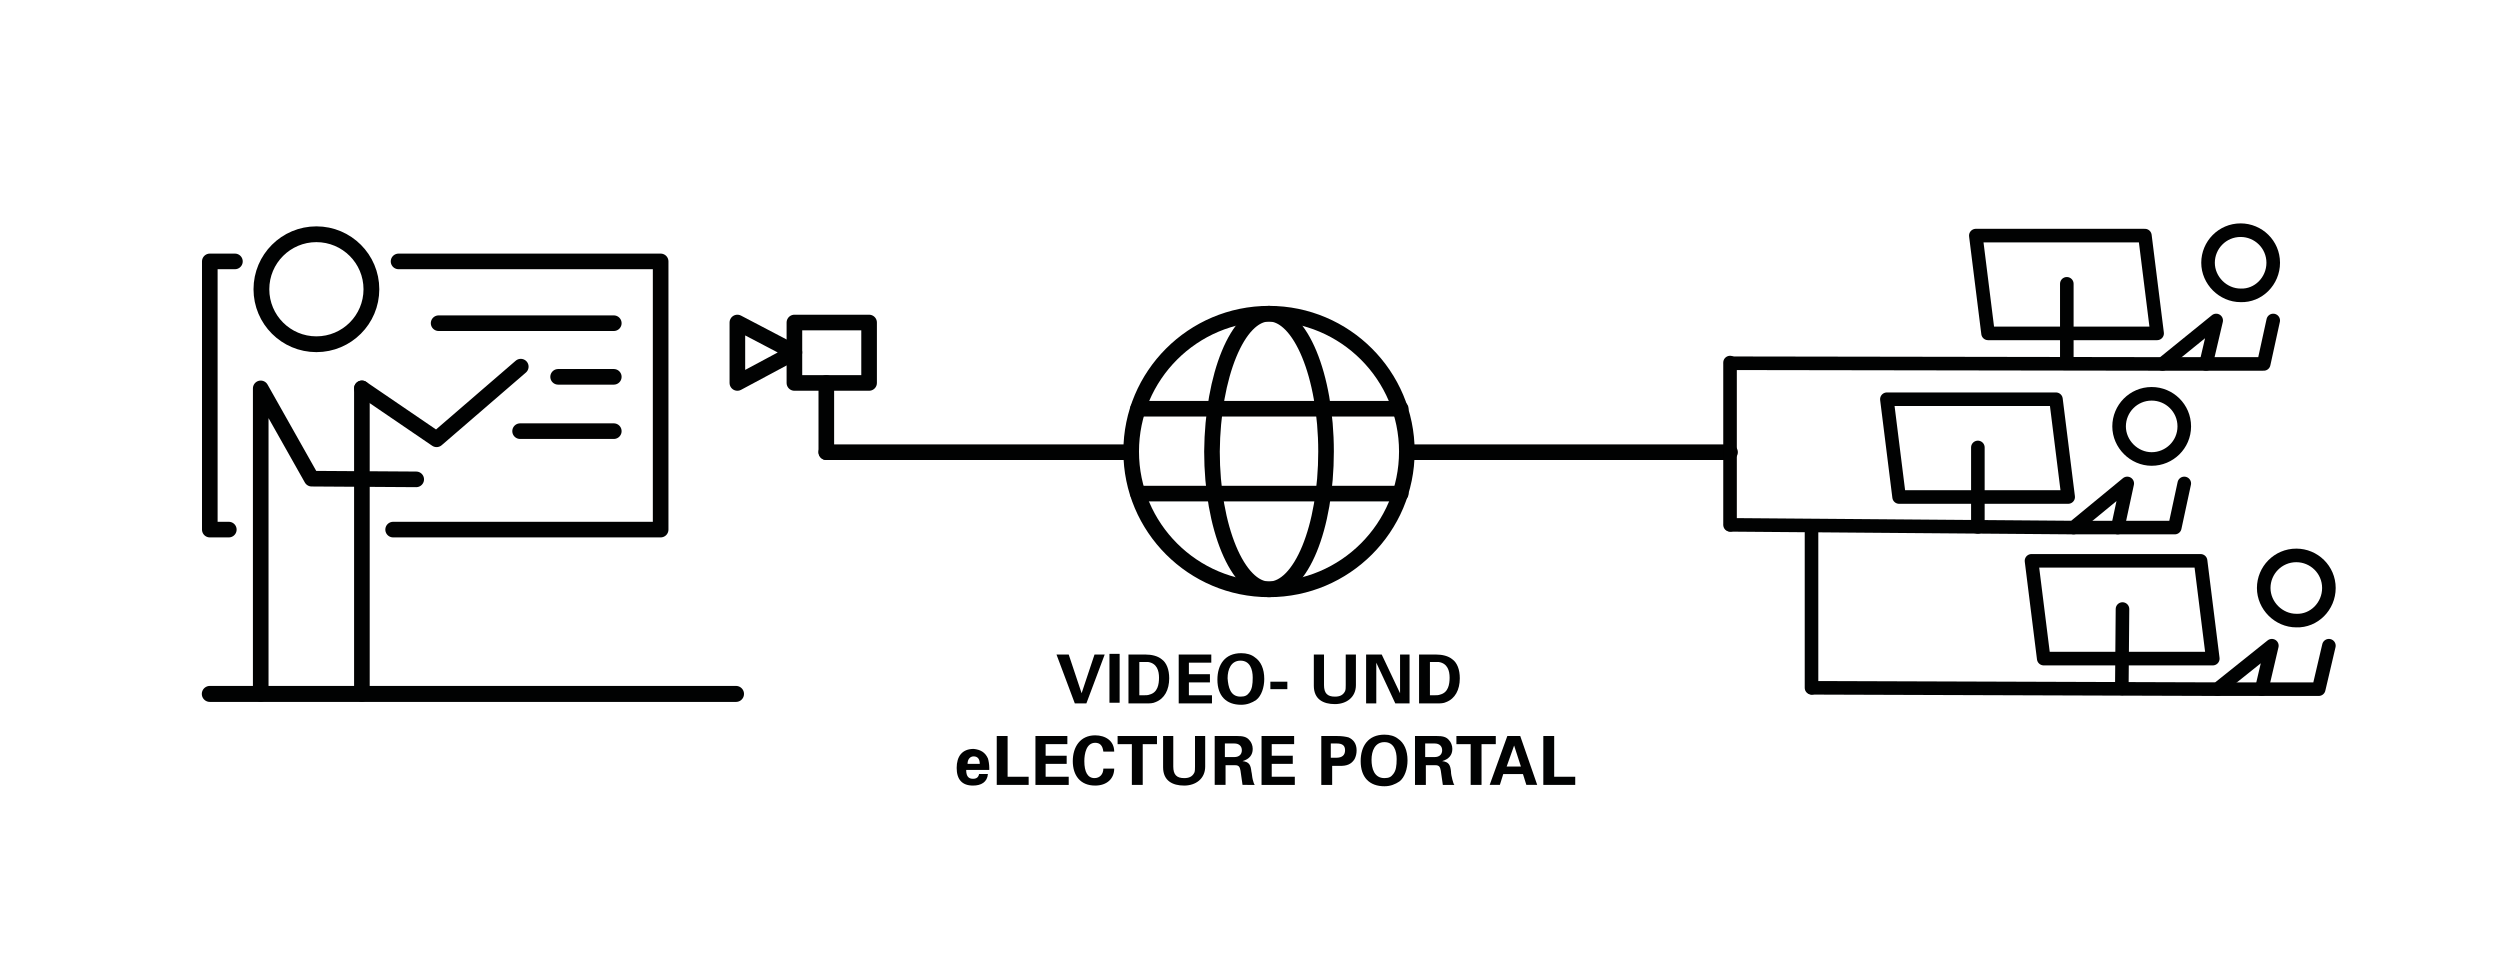 <?xml version="1.0" encoding="UTF-8"?>
<!-- Generator: Adobe Illustrator 24.0.3, SVG Export Plug-In . SVG Version: 6.00 Build 0)  -->
<svg xmlns="http://www.w3.org/2000/svg" xmlns:xlink="http://www.w3.org/1999/xlink" version="1.1" id="Ebene_1" x="0px" y="0px" viewBox="0 0 368.2 141.1" style="enable-background:new 0 0 368.2 141.1;" xml:space="preserve">
<style type="text/css">
	.st0{fill:none;stroke:#010202;stroke-width:2.324;stroke-linecap:round;stroke-linejoin:round;stroke-miterlimit:10;}
	.st1{fill:none;stroke:#010202;stroke-width:2.3;stroke-linecap:round;stroke-linejoin:round;stroke-miterlimit:10;}
	.st2{fill:none;stroke:#010202;stroke-width:2;stroke-linecap:round;stroke-linejoin:round;stroke-miterlimit:10;}
	.st3{fill:none;stroke:#010202;stroke-width:2.355;stroke-linecap:round;stroke-linejoin:round;stroke-miterlimit:10;}
	.st4{enable-background:new    ;}
	.st5{fill:#010202;}
</style>
<ellipse class="st0" cx="46.6" cy="42.6" rx="8.1" ry="8.1"></ellipse>
<line class="st1" x1="207.4" y1="66.6" x2="254.8" y2="66.6"></line>
<line class="st1" x1="121.7" y1="66.6" x2="166.4" y2="66.6"></line>
<line class="st2" x1="254.8" y1="77.3" x2="254.8" y2="53.4"></line>
<line class="st2" x1="266.8" y1="101.3" x2="266.8" y2="77.5"></line>
<rect x="117" y="47.5" class="st1" width="11" height="8.9"></rect>
<polygon class="st1" points="117,51.9 108.6,56.4 108.6,47.5 "></polygon>
<polyline class="st1" points="61.3,70.6 45.9,70.5 38.4,57.2 38.4,102.2 "></polyline>
<line class="st1" x1="53.3" y1="57.2" x2="53.3" y2="102.2"></line>
<polyline class="st1" points="53.3,57.2 64.3,64.7 76.7,54 "></polyline>
<line class="st1" x1="121.7" y1="66.6" x2="121.7" y2="56.4"></line>
<line class="st1" x1="90.4" y1="47.6" x2="64.6" y2="47.6"></line>
<line class="st1" x1="90.4" y1="55.5" x2="82.2" y2="55.5"></line>
<line class="st1" x1="90.4" y1="63.5" x2="76.6" y2="63.5"></line>
<polyline class="st1" points="57.9,78 97.3,78 97.3,38.5 58.7,38.5 "></polyline>
<polyline class="st1" points="34.6,38.5 30.9,38.5 30.9,78 33.7,78 "></polyline>
<path class="st2" d="M334.8,38.7c0-2.7-2.2-4.8-4.8-4.8c-2.7,0-4.8,2.2-4.8,4.8s2.2,4.8,4.8,4.8C332.6,43.6,334.8,41.4,334.8,38.7z"></path>
<path class="st2" d="M321.7,62.8c0-2.7-2.2-4.8-4.8-4.8c-2.7,0-4.8,2.2-4.8,4.8s2.2,4.8,4.8,4.8S321.7,65.5,321.7,62.8z"></path>
<path class="st2" d="M343,86.6c0-2.7-2.2-4.8-4.8-4.8c-2.7,0-4.8,2.2-4.8,4.8s2.2,4.8,4.8,4.8C340.8,91.5,343,89.3,343,86.6z"></path>
<polyline class="st2" points="318.5,53.6 333.4,53.6 334.8,47.2 "></polyline>
<polyline class="st2" points="305.4,77.7 320.3,77.7 321.7,71.2 "></polyline>
<polyline class="st2" points="326.6,101.5 341.5,101.5 343,95.1 "></polyline>
<polyline class="st2" points="324.9,53.6 326.4,47.2 318.5,53.6 254.9,53.5 "></polyline>
<polyline class="st2" points="311.9,77.7 313.3,71.2 305.4,77.7 254.9,77.3 "></polyline>
<polyline class="st2" points="333.1,101.5 334.6,95.1 326.6,101.5 266.9,101.3 "></polyline>
<polygon class="st2" points="315.9,34.7 291,34.7 292.8,49.1 317.7,49.1 "></polygon>
<polygon class="st2" points="302.8,58.8 277.9,58.8 279.7,73.2 304.6,73.2 "></polygon>
<polygon class="st2" points="324.1,82.6 299.2,82.6 301,97 325.9,97 "></polygon>
<line class="st2" x1="304.4" y1="41.8" x2="304.4" y2="53.5"></line>
<line class="st2" x1="291.3" y1="65.9" x2="291.3" y2="77.6"></line>
<line class="st2" x1="312.6" y1="89.7" x2="312.5" y2="101.4"></line>
<line class="st3" x1="108.4" y1="102.2" x2="30.9" y2="102.2"></line>
<line class="st1" x1="167.6" y1="60.2" x2="206.3" y2="60.2"></line>
<line class="st1" x1="167.6" y1="72.7" x2="206.3" y2="72.7"></line>
<path class="st1" d="M186.9,46.2c11.2,0,20.3,9.1,20.3,20.3s-9.1,20.3-20.3,20.3s-20.3-9.1-20.3-20.3  C166.6,55.3,175.7,46.2,186.9,46.2z"></path>
<path class="st1" d="M186.9,46.2c4.6,0,8.4,9.1,8.4,20.3s-3.7,20.3-8.4,20.3c-4.6,0-8.4-9.1-8.4-20.3  C178.6,55.3,182.3,46.2,186.9,46.2z"></path>
<g class="st4">
	<path class="st5" d="M157.4,96.4l1.9,5.7l1.9-5.7h1.5l-2.7,7.2h-1.7l-2.7-7.2H157.4z"></path>
	<path class="st5" d="M164.9,96.3v7.2h-1.5v-7.2H164.9z"></path>
	<path class="st5" d="M168.7,96.4c0.9,0,1.8,0.2,2.4,0.7c0.7,0.5,1.1,1.5,1.1,2.8c0,1.7-0.7,3-2,3.5c-0.4,0.2-0.9,0.2-1.4,0.2h-2.6   v-7.2L168.7,96.4z M167.8,102.4c0.2,0,0.4,0,0.6,0c0.3,0,0.7,0,0.9-0.1c1.2-0.3,1.4-1.5,1.4-2.5c0-1-0.3-2.1-1.6-2.3   c-0.2,0-0.5,0-0.8,0c-0.2,0-0.4,0-0.5,0V102.4z"></path>
	<path class="st5" d="M178.4,96.4v1.2h-3.3v1.7h3.1v1.2h-3.1v1.9h3.4v1.2h-4.9v-7.2H178.4z"></path>
	<path class="st5" d="M184.8,96.8c0.9,0.6,1.4,1.7,1.4,3.2c0,1.2-0.4,2.5-1.2,3.1c-0.6,0.4-1.3,0.7-2.2,0.7c-2.2,0-3.5-1.3-3.5-3.7   c0-2.2,1.1-3.9,3.5-3.9C183.6,96.2,184.3,96.4,184.8,96.8z M182.7,102.6c0.7,0,1-0.2,1.3-0.6c0.4-0.5,0.5-1.2,0.5-2.2   c0-1.2-0.4-2.5-1.8-2.5c-1.4,0-1.9,1.3-1.9,2.6C180.9,101.2,181.2,102.6,182.7,102.6z"></path>
	<path class="st5" d="M189.6,100.4v1.1h-2.5v-1.1H189.6z"></path>
	<path class="st5" d="M195,96.4v4.5c0,1.2,0.5,1.7,1.6,1.7c0.7,0,1.2-0.2,1.5-0.8c0.1-0.2,0.1-0.6,0.1-0.9v-4.5h1.5v4.5   c0,1.8-1.4,2.8-3.1,2.8c-1.7,0-3.1-0.7-3.1-2.7v-4.6H195z"></path>
	<path class="st5" d="M203.5,96.4l2.7,5.7v-5.7h1.4v7.2h-2.1l-2.8-6v6h-1.5v-7.2H203.5z"></path>
	<path class="st5" d="M211.5,96.4c0.9,0,1.8,0.2,2.4,0.7c0.7,0.5,1.1,1.5,1.1,2.8c0,1.7-0.7,3-2,3.5c-0.4,0.2-0.9,0.2-1.4,0.2H209   v-7.2L211.5,96.4z M210.6,102.4c0.2,0,0.4,0,0.6,0c0.3,0,0.7,0,0.9-0.1c1.2-0.3,1.4-1.5,1.4-2.5c0-1-0.3-2.1-1.6-2.3   c-0.2,0-0.5,0-0.8,0c-0.2,0-0.4,0-0.5,0V102.4z"></path>
</g>
<g class="st4">
	<path class="st5" d="M145.5,111.7c0.1,0.3,0.2,0.9,0.2,1.4c0,0.2,0,0.2,0,0.3h-3.4c0,1,0.4,1.3,1,1.3c0.5,0,0.8-0.2,0.9-0.7h1.3   c-0.1,1.2-1,1.7-2.2,1.7c-1.6,0-2.4-0.9-2.4-2.6c0-1.7,0.8-2.8,2.5-2.8C144.4,110.4,145.1,110.8,145.5,111.7z M144.3,112.5   c0-0.7-0.3-1.1-0.9-1.1c-0.5,0-0.9,0.4-0.9,1.1H144.3z"></path>
	<path class="st5" d="M148.4,108.4v6h3.1v1.2h-4.7v-7.2H148.4z"></path>
	<path class="st5" d="M157.2,108.4v1.2H154v1.7h3.1v1.2H154v1.9h3.4v1.2h-4.9v-7.2H157.2z"></path>
	<path class="st5" d="M164.1,110.7h-1.6c-0.1-0.9-0.5-1.3-1.2-1.3c-1.3,0-1.6,1.6-1.6,2.7c0,1.6,0.5,2.5,1.5,2.5   c0.8,0,1.3-0.6,1.3-1.4h1.6c0,1.5-1.1,2.5-2.8,2.5c-2.2,0-3.3-1.5-3.3-3.6c0-2.1,1.1-3.8,3.3-3.8   C162.8,108.3,164.1,109.1,164.1,110.7z"></path>
	<path class="st5" d="M170.4,108.4v1.2h-2.1v6h-1.6v-6h-2.1v-1.2H170.4z"></path>
	<path class="st5" d="M172.8,108.4v4.5c0,1.2,0.5,1.7,1.6,1.7c0.7,0,1.2-0.2,1.5-0.8c0.1-0.2,0.1-0.6,0.1-0.9v-4.5h1.5v4.5   c0,1.8-1.4,2.8-3.1,2.8c-1.7,0-3.1-0.7-3.1-2.7v-4.6H172.8z"></path>
	<path class="st5" d="M182.2,108.4c0.8,0,1.4,0.1,1.8,0.6c0.3,0.3,0.5,0.8,0.5,1.3c0,0.9-0.5,1.5-1.5,1.8c1,0.1,1.2,0.6,1.3,1.5   c0.1,0.4,0.1,0.8,0.2,1.2c0.1,0.4,0.2,0.7,0.3,0.8H183c-0.1-0.7-0.2-1.4-0.3-2.1c-0.1-0.5-0.2-0.8-0.8-0.8h-1.4v2.9h-1.6v-7.2   H182.2z M181.8,111.5c0.7,0,1.1-0.4,1.1-1s-0.4-1-1.1-1h-1.4v2H181.8z"></path>
	<path class="st5" d="M190.6,108.4v1.2h-3.3v1.7h3.1v1.2h-3.1v1.9h3.4v1.2h-4.9v-7.2H190.6z"></path>
	<path class="st5" d="M196.9,108.4c0.8,0,1.3,0.1,1.7,0.2c0.7,0.3,1.2,0.9,1.2,1.9c0,0.5-0.1,0.9-0.3,1.3c-0.5,0.8-1.2,1-2.1,1h-1.2   v2.8h-1.6v-7.2H196.9z M196.8,111.6c0.9,0,1.3-0.4,1.3-1.1c0-0.7-0.4-1-1.2-1h-0.9v2.1H196.8z"></path>
	<path class="st5" d="M205.9,108.8c0.9,0.6,1.4,1.7,1.4,3.2c0,1.2-0.4,2.5-1.2,3.1c-0.6,0.4-1.3,0.7-2.2,0.7c-2.2,0-3.5-1.3-3.5-3.7   c0-2.2,1.1-3.9,3.5-3.9C204.7,108.2,205.4,108.4,205.9,108.8z M203.9,114.6c0.7,0,1-0.2,1.3-0.6c0.4-0.5,0.5-1.2,0.5-2.2   c0-1.2-0.4-2.5-1.8-2.5c-1.4,0-1.9,1.3-1.9,2.6C202,113.2,202.4,114.6,203.9,114.6z"></path>
	<path class="st5" d="M211.6,108.4c0.8,0,1.4,0.1,1.8,0.6c0.3,0.3,0.5,0.8,0.5,1.3c0,0.9-0.5,1.5-1.5,1.8c1,0.1,1.2,0.6,1.3,1.5   c0,0.4,0.1,0.8,0.2,1.2c0.1,0.4,0.2,0.7,0.3,0.8h-1.7c-0.1-0.7-0.2-1.4-0.3-2.1c-0.1-0.5-0.2-0.8-0.8-0.8H210v2.9h-1.6v-7.2H211.6z    M211.3,111.5c0.7,0,1.1-0.4,1.1-1s-0.4-1-1.1-1h-1.4v2H211.3z"></path>
	<path class="st5" d="M220.3,108.4v1.2h-2.1v6h-1.6v-6h-2.1v-1.2H220.3z"></path>
	<path class="st5" d="M223.9,108.4l2.5,7.2h-1.6l-0.5-1.6h-2.9l-0.5,1.6h-1.5l2.6-7.2H223.9z M221.9,112.9h2.1l-1-3.1L221.9,112.9z"></path>
	<path class="st5" d="M228.9,108.4v6h3.1v1.2h-4.7v-7.2H228.9z"></path>
</g>
</svg>
